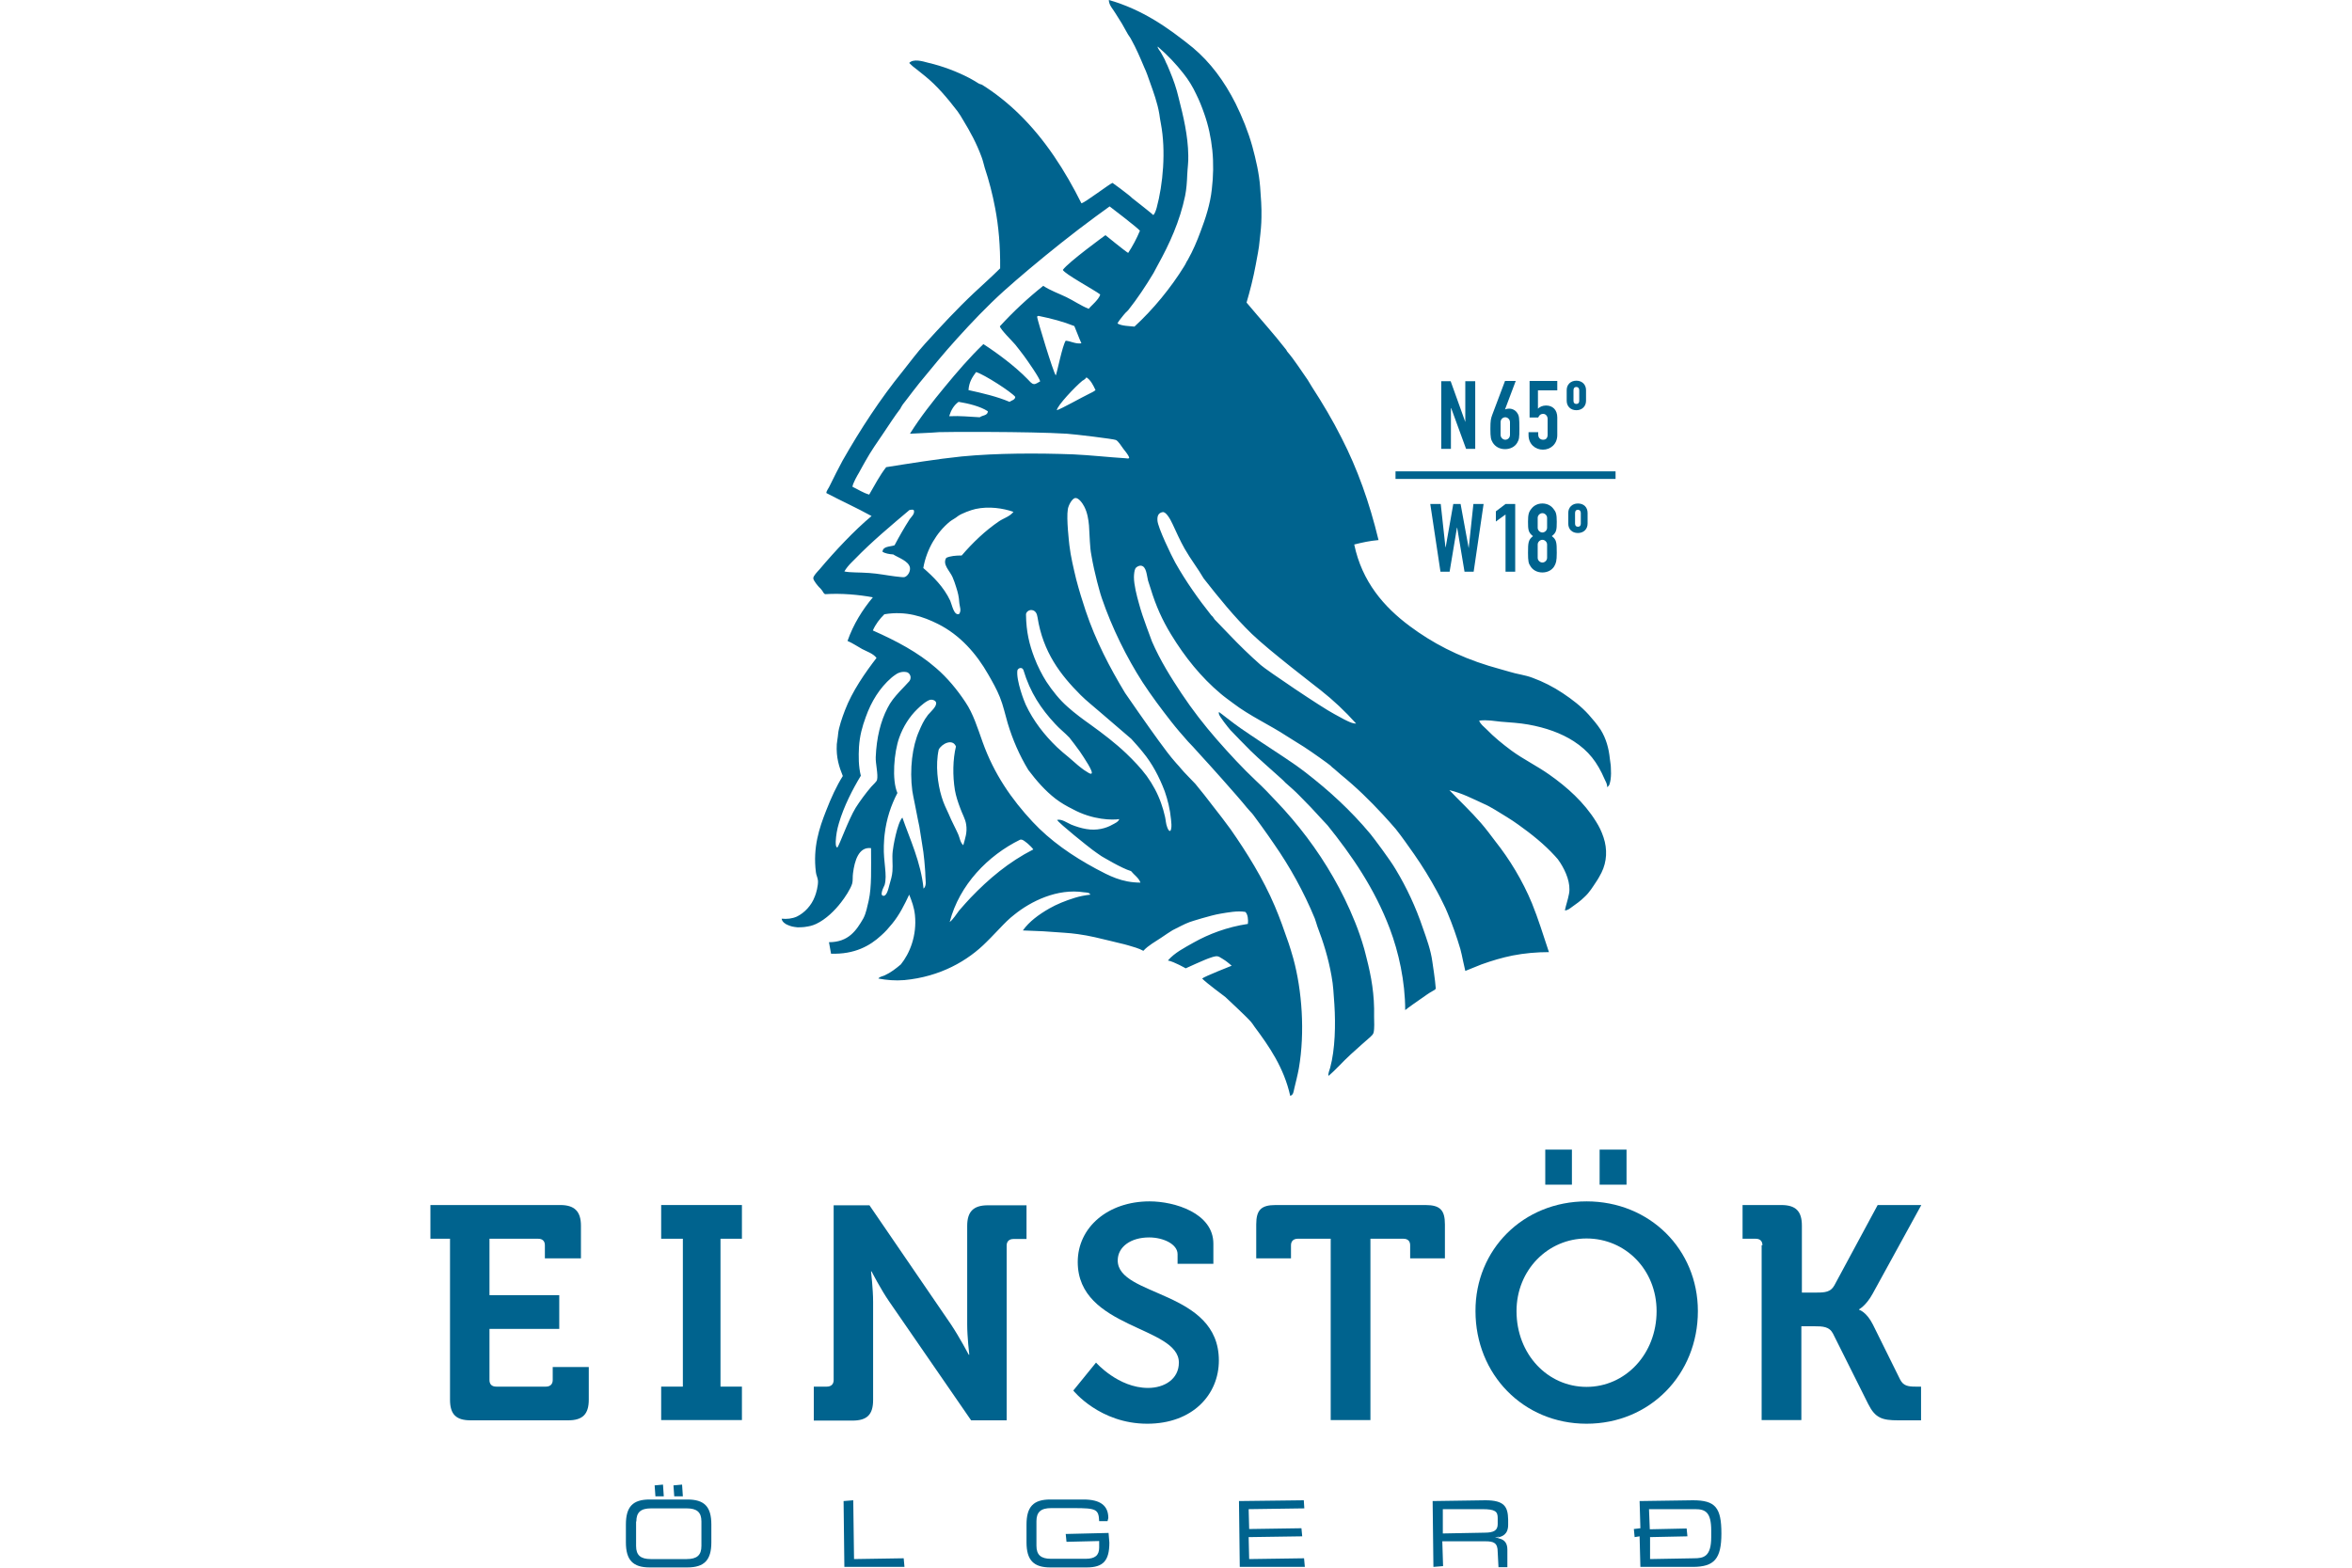 <?xml version="1.0" encoding="utf-8"?>
<!-- Generator: Adobe Illustrator 21.1.0, SVG Export Plug-In . SVG Version: 6.00 Build 0)  -->
<svg version="1.1" id="Ebene_1" xmlns="http://www.w3.org/2000/svg" xmlns:xlink="http://www.w3.org/1999/xlink" x="0px" y="0px"
	 viewBox="0 0 900 600" style="enable-background:new 0 0 900 600;" xml:space="preserve">
<style type="text/css">
	.st0{clip-path:url(#SVGID_2_);fill:#00638E;}
	.st1{clip-path:url(#SVGID_2_);fill-rule:evenodd;clip-rule:evenodd;fill:#00638E;}
</style>
<g>
	<defs>
		<rect id="SVGID_1_" x="164.7" width="570.6" height="600"/>
	</defs>
	<clipPath id="SVGID_2_">
		<use xlink:href="#SVGID_1_"  style="overflow:visible;"/>
	</clipPath>
	<path class="st0" d="M172.2,474.1h-7.5v-12.9h49.7c5.4,0,7.9,2.4,7.9,7.9v12.5h-13.8v-5c0-1.6-0.9-2.5-2.6-2.5h-18.6v21.6h26.7
		v12.9h-26.7v19.6c0,1.6,0.9,2.5,2.6,2.5h19c1.6,0,2.6-0.9,2.6-2.5v-5h13.8v12.5c0,5.6-2.4,7.9-7.9,7.9h-37.3
		c-5.6,0-7.9-2.3-7.9-7.9V474.1z"/>
	<polygon class="st0" points="253,530.7 261.3,530.7 261.3,474.1 253,474.1 253,461.2 283.9,461.2 283.9,474.1 275.7,474.1 
		275.7,530.7 283.9,530.7 283.9,543.5 253,543.5 	"/>
	<path class="st0" d="M311.4,530.7h5c1.6,0,2.6-0.9,2.6-2.5v-66.9h13.7l31.2,45.6c3.2,4.8,6.8,11.6,6.8,11.6h0.2
		c0,0-0.8-6.8-0.8-11.6v-37.7c0-5.4,2.3-7.9,7.9-7.9h14.8v12.9h-5c-1.6,0-2.6,0.9-2.6,2.5v66.9h-13.6l-31.3-45.4
		c-3.2-4.6-6.8-11.6-6.8-11.6h-0.2c0,0,0.8,6.8,0.8,11.6v37.6c0,5.6-2.3,7.9-7.9,7.9h-14.8V530.7z"/>
	<path class="st0" d="M419.4,521.5c0,0,8.5,9.7,19.9,9.7c6.3,0,11.8-3.4,11.8-9.7c0-14-38.7-12.9-38.7-38.5
		c0-13.3,11.6-23.2,27.5-23.2c9.6,0,24.4,4.5,24.4,16.2v7.7h-13.7V480c0-3.8-5.4-6.4-10.9-6.4c-7,0-12,3.6-12,8.8
		c0,14,38.7,11.3,38.7,38.3c0,13.1-10.1,24.2-27.4,24.2c-18.2,0-28.3-12.7-28.3-12.7L419.4,521.5z"/>
	<path class="st0" d="M509.2,474.1h-12.6c-1.6,0-2.6,0.9-2.6,2.5v5h-13.3v-13c0-5.5,1.9-7.4,7.4-7.4h57.4c5.6,0,7.4,2,7.4,7.4v13
		h-13.3v-5c0-1.6-0.9-2.5-2.6-2.5h-12.6v69.4h-15.2V474.1z"/>
	<path class="st0" d="M607.1,459.8c24.2,0,42.6,18.4,42.6,42c0,24.2-18.3,43.1-42.6,43.1c-24.2,0-42.5-18.9-42.5-43.1
		C564.5,478.3,582.8,459.8,607.1,459.8 M607.1,530.8c14.8,0,26.8-12.5,26.8-29c0-15.8-11.9-27.8-26.8-27.8
		c-14.8,0-26.8,12.1-26.8,27.8C580.3,518.3,592.2,530.8,607.1,530.8 M591.3,440h10.2v13.4h-10.2V440z M612.1,440h10.3v13.4h-10.3
		V440z"/>
	<path class="st0" d="M674.4,476.6c0-1.6-0.9-2.5-2.6-2.5h-5v-12.9h14.8c5.6,0,7.9,2.4,7.9,7.9v25.6h5.8c3,0,5.2-0.2,6.6-2.7
		l16.6-30.8h16.7l-18.6,33.9c-2.5,4.6-5.2,6-5.2,6v0.2c0,0,2.8,0.7,5.3,5.7l10.4,21c1.2,2.4,3.1,2.7,5.8,2.7h2.2v12.9h-8.7
		c-6.1,0-8.8-0.8-11.5-6.2l-13.5-27c-1.4-2.7-3.9-2.8-7.2-2.8h-4.9v35.9h-15.2V476.6z"/>
	<path class="st0" d="M263,573.9h-14.4c-6.5,0-9.1,2.8-9.1,9.6v6.8c0,6.8,2.7,9.6,9.1,9.6H263c6.5,0,9.2-2.8,9.2-9.6v-6.8
		C272.2,576.7,269.6,573.9,263,573.9 M243.5,582.3c0-3.5,1.7-5,5.6-5h13.7c3.9,0,5.6,1.5,5.6,5v9.4c0,3.5-1.7,5-5.6,5H249
		c-3.9,0-5.6-1.5-5.6-5V582.3z"/>
	<polygon class="st0" points="254,572.7 253.7,568.2 250.5,568.5 250.8,572.7 	"/>
	<polygon class="st0" points="261.3,572.7 261,568.2 257.7,568.5 258,572.7 	"/>
	<polygon class="st0" points="326.8,596.7 326.5,574.2 322.8,574.5 323.1,599.7 346.1,599.7 345.8,596.4 	"/>
	<path class="st0" d="M407.8,587.1l0.3,3l12.5-0.3v2.5c0,3-1.6,4.3-5.2,4.3h-13.2c-3.9,0-5.6-1.5-5.6-5v-9.4c0-3.5,1.7-5,5.6-5h8.7
		c8.6,0,9.5,0.4,9.7,5h3.2l0.3-1.2c0-4.8-3.1-7.1-9.5-7.1h-12.7c-6.5,0-9.1,2.8-9.1,9.6v6.8c0,6.8,2.7,9.6,9.1,9.6h13.9
		c6.4,0,8.7-2.6,8.7-9.5l-0.3-3.7L407.8,587.1z"/>
	<polygon class="st0" points="478,596.7 477.8,588.3 498.3,588 498,584.9 478,585.2 477.8,577.6 499.1,577.3 498.9,574.2 
		474.1,574.5 474.4,599.7 499.3,599.7 499,596.4 	"/>
	<path class="st0" d="M568.4,574.2l-20.2,0.3l0.3,25.2l3.7-0.3l-0.3-9.5h16.5c3.2,0,4.7,0.6,4.7,4.1l0.3,5.8h3.4v-6.7
		c0-2.4-1-3.8-3.2-4.3c-0.3-0.1-0.6-0.2-0.9-0.3c2.1-0.3,4.4-1.2,4.4-4.9v-2C577,576.7,575.7,574.2,568.4,574.2 M552.1,577.6h15.1
		c5,0,5.9,0.9,5.9,3.4v2.3c0,2.4-1.4,3.3-5.1,3.3l-15.9,0.3V577.6z M572.1,588.4L572.1,588.4c0.6-0.1,1.1-0.2,1.6-0.4
		c-0.4,0.2-0.7,0.4-1.2,0.5C572.4,588.5,572.3,588.4,572.1,588.4"/>
	<path class="st0" d="M647.8,574.2l-20.4,0.3l0.3,10.4l-2.5,0.3l0.3,3.1l1.9-0.3l0.3,11.7h20c8.3,0,11-3.1,11-12.8
		C658.7,577,656.4,574.2,647.8,574.2 M631.3,588.3l14.4-0.3l-0.3-3l-14.1,0.3l-0.3-7.7h17.7c4,0,6.1,1.3,6.1,8.2v2.5
		c0,7.5-2.9,8.1-6.6,8.1l-16.8,0.3V588.3z"/>
	<path class="st1" d="M466.4,272.5c0.2,0,5.5,4.3,8.3,6.2c2.7,1.9,5.5,3.7,8.3,5.6c5.5,3.7,11.2,7.2,16.4,11.2
		c9.2,7.1,17.5,14.7,25,23.7c1,1.2,7.7,10.1,9.7,13.6c4.1,6.8,7.6,14.2,10.4,22.5c1.4,4,3,8.3,3.6,12.8c0.1,0.7,1.1,7.1,1.3,10.2
		c0,0.4-1,0.9-1.2,1c-0.7,0.4-1.4,0.8-2.1,1.3c-2.4,1.6-8.4,5.9-8.4,6c0-11-2.5-22.2-5.9-31.2c-5.8-15.3-14.4-27.8-23.8-39.5
		c-0.9-1-4.7-5-5.1-5.5c-1.6-1.8-3.4-3.5-5.1-5.3c-1.7-1.8-4.8-4.6-5.9-5.5c-0.5-0.6-1.5-1.5-2.3-2.2c-3.5-3.2-7.4-6.5-11-10
		c-1.8-1.8-7-7.1-7.8-8c-0.8-0.9-4.3-5.3-4.4-6.2C466.4,272.8,466.4,272.7,466.4,272.5"/>
	<path class="st1" d="M424.3,0c13,3.7,22.8,10.7,32.1,18.2c6.8,5.7,12.1,12.9,16.4,21.4c2.6,5.3,4.8,10.7,6.4,16.4
		c1.4,5.2,2.6,10.3,3,15.6c0.3,3.9,0.6,7.8,0.5,11.6c0,1.4-0.1,2.7-0.2,4.1c-0.1,1.6-0.3,2.8-0.5,4.8c-0.2,2.8-1,6.5-1.5,9.3
		c-0.9,4.9-2.2,10-3.5,14.4c5,6,10.3,11.8,15.2,18.1c0.2,0.3,0.2,0.5,0.4,0.7c2.7,3.1,5.3,7.3,7.8,10.8c0.6,0.9,1.1,1.9,1.7,2.8
		c3.9,6,7.9,12.7,11.3,19.5c6,11.7,10.6,24.5,14.1,39c-3.4,0.3-6.1,0.9-9.3,1.7c3,14.3,11.4,23.9,21.2,31.2
		c8.7,6.5,18.5,11.6,30.2,15.2c1.6,0.5,7,2,8,2.3c2.8,0.9,5.9,1.2,8.8,2.3c4.1,1.5,8,3.5,11.6,5.9c3.6,2.4,7,5,9.9,8.2
		c1.6,1.8,3.3,3.8,4.6,5.8c2.1,3.4,3.1,7.1,3.5,11c0.1,1.2,0.4,2.3,0.4,3.5c0.1,1.5,0.1,3-0.1,4.5c-0.1,0.6-0.2,1.2-0.4,1.8
		c-0.1,0.3-0.2,0.5-0.4,0.7c-0.1,0.1-0.5,0.5-0.5,0.5c0-1.5-0.6-2.1-1-3.1c-2.8-6.5-6.1-10.8-11.8-14.5c-4.8-3.1-10.7-5.2-17.4-6.4
		c-3.4-0.6-6.8-0.8-10.6-1.1c-2.1-0.2-5.1-0.8-8.2-0.4c0.5,1.4,1.8,2.3,2.8,3.3c2.9,3,6.1,5.6,9.6,8.2c4.5,3.3,9.7,5.8,14.5,9.2
		c6.8,4.8,13.2,10.5,17.8,17.9c1.2,1.9,2.1,3.7,2.9,6.1c1.5,4.5,1.3,9.3-0.8,13.5c-0.6,1.1-1.2,2.3-1.9,3.3c-1.4,2.1-2.7,4.3-4.6,6
		c-1.5,1.5-3.2,2.7-4.9,3.9c-0.7,0.5-1.6,1.3-2.6,1.2c0.5-2.3,1.1-3.8,1.6-6.4c0.7-3.9-1.2-8.4-3.3-11.7c-0.6-1-1.3-1.9-2.1-2.7
		c-4.1-4.5-9-8.4-13.9-11.9c-1.5-1.1-2.9-2-4.5-3c-2.6-1.6-6.5-4.1-8.7-5c-4.4-2-8.3-4.1-13.3-5.3c4,4.2,8.2,8.1,12.1,12.6
		c1.9,2.2,3.7,4.6,5.5,7c5.4,6.8,10.4,15,14,23.7c2.4,5.9,4.3,12.1,6.5,18.7c-4.6,0-9.3,0.4-13.9,1.3c-4,0.8-8,2-11.9,3.4
		c-2.1,0.8-4.1,1.7-6.2,2.5c0,0-0.8-3.7-0.9-4c-0.3-1.5-0.6-2.9-1-4.4c-1.4-4.7-3-9.3-4.9-13.8c-0.5-1.3-1.1-2.5-1.7-3.7
		c-0.7-1.5-1.5-3-2.3-4.5c-2.7-5-5.6-9.7-8.8-14.3c-1-1.4-2.3-3.2-3.4-4.8c-1.1-1.5-2.3-3.2-3.6-4.8c-1.4-1.7-3.3-3.7-4.9-5.5
		c-5.2-5.6-10.1-10.4-16.1-15.3c-1-0.8-2.2-2-3.4-2.9c-0.2-0.2-0.4-0.4-0.6-0.6c-0.8-0.7-7.1-5.2-10.2-7.2c-1.8-1.2-4.3-2.6-6.4-4
		c-6.7-4.4-14.3-7.8-20.7-12.7c-1.6-1.2-3.3-2.4-4.7-3.6c-7.5-6.3-13.7-14-19-22.7c-3.3-5.4-5.8-10.9-7.8-17.5c-0.3-1-0.7-2.1-1-3.1
		c-0.5-1.9-0.6-5.5-2.7-5.7c-0.9-0.1-2,0.6-2.2,1.2c-0.3,0.5-0.5,2.1-0.5,3.2c0,2.9,1.1,7.2,1.9,10c0.8,3,1.9,6.2,2.9,8.9
		c0.7,1.9,1.4,3.9,2.1,5.7c3.2,7.4,7.4,14,11.3,19.9c4.2,6.3,8.7,12.1,13.5,17.6c4.9,5.6,9.9,11,15.1,15.9c2.6,2.4,5.2,5.1,7.8,7.9
		c8.1,8.5,15.6,18.3,21.7,29c3,5.2,5.9,11.1,8.3,17.1c1.3,3.2,2.5,6.7,3.5,10.2c0.3,1,0.6,2.4,0.9,3.5c1.8,7,3.1,14,2.9,22.5
		c0,1.8,0.2,4.5-0.2,6.1c-0.1,0.4-0.4,0.9-0.9,1.3c-0.1,0.1-0.3,0.4-0.5,0.5c-0.1,0.1-5.4,4.7-7.3,6.5c-3.2,2.9-5.7,5.9-8.6,8.3
		c-0.1-1.1,0.4-2.1,0.7-3.2c1.9-7,2.1-16.5,1.6-24.2c-0.3-4-0.4-7.2-1.1-10.9c-1.2-6.8-3.1-12.9-5.4-18.9c-0.4-1.1-0.6-2.1-1-3.1
		c-4.2-10.2-9.6-19.9-15.6-28.5c-2.4-3.6-7.8-11-8-11.2c-0.6-0.8-1.5-1.6-2.3-2.6c-3.5-4.4-16.2-18.5-16.9-19.2
		c-0.5-0.5-3.3-3.6-3.8-4.2c-0.6-0.7-1.3-1.3-1.9-2c-2.2-2.5-4.4-5-6.5-7.7c-3.6-4.6-7.5-9.8-10.9-15c-6.1-9.5-11.7-20.8-15.6-32.2
		c-0.7-2-1.2-4.2-1.8-6.3c-0.8-3.2-1.6-6.6-2.2-10.2c-0.6-3.1-0.6-6.8-0.9-11.3c-0.2-2.2-0.6-4.9-1.8-7.2c-0.7-1.4-2.2-3.4-3.4-3.3
		c-1.3,0.1-2.7,2.9-2.9,4.3c-0.6,3.7,0.5,12.8,0.6,13.8c0.5,4.3,1.6,8.8,2.6,13c1.1,4.2,2.3,8.1,3.6,12c3.9,11.6,9.2,21.7,15.1,31.5
		c0.1,0.2,9.2,13.3,12.8,18.2c2.2,3,4.3,5.9,6.7,8.6c0.6,0.7,1.6,1.7,2.2,2.5c0.6,0.8,4,4.2,5.2,5.5c2.4,2.9,4.6,5.7,6.8,8.6
		c2.3,2.9,4.5,5.8,6.7,8.8c6.2,8.9,12.4,18.8,16.9,29.4c2,4.7,3.5,9,5.3,14.2c0.2,0.5,1.4,4.4,1.8,5.9c3.3,12.1,4.5,28.1,2.1,42
		c-0.5,2.7-1.1,5-1.7,7.5c-0.3,1.1-0.3,2.7-1.6,3c-2.4-10.8-8.1-19-13.7-26.5c-0.4-0.6-0.8-1.2-1.3-1.8c-1.6-1.9-9.5-9.2-9.8-9.5
		c-1-0.8-7.3-5.4-8.9-7.1c0.9-0.8,11.3-4.9,11.3-4.9s-1.6-1.4-2.5-2c-0.7-0.5-1.3-0.8-2.1-1.3c-1-0.6-2-0.3-3.7,0.3
		c-1.7,0.5-9.3,4-9.3,4s-4.3-2.5-6.8-3c2.6-3,6.2-4.8,9.9-6.9c5.7-3.2,12.7-5.9,20.7-7.1c0.2-1.4,0-3.8-1-4.6
		c-3-0.5-6.6,0.2-9.6,0.7c-3.6,0.6-11.2,3-11.7,3.2c-2.2,0.8-4.4,2.1-6.5,3.1c-0.4,0.2-3.4,2.2-4.4,2.9c-2.2,1.5-4.9,2.9-6.8,5
		c-1.8-1-3.8-1.5-5.8-2.1c-2-0.6-4.2-1-6.4-1.6c-4.1-1-8.4-2.1-12.9-2.7c-3.4-0.5-7-0.6-10.6-0.9c-3.4-0.3-7-0.3-10.4-0.5
		c2.4-3.4,6.1-6.1,10.1-8.4c2.8-1.6,6.2-3,9.8-4.1c2-0.6,3.5-0.9,5.9-1.2c-0.3-0.9-1.6-0.8-2.4-0.9c-10.3-1.6-20.4,3.5-26.6,8.5
		c-1,0.8-2,1.6-2.9,2.5c-0.9,0.8-6.6,6.9-7.7,7.9c-7.3,7.4-17.9,13.4-31.5,14.7c-3.5,0.3-6.9,0-10-0.6c0.6-0.8,1.6-0.8,2.4-1.2
		c2.4-1.1,4.3-2.6,6.2-4.2c3.4-4.2,6.2-11,5.4-18.9c-0.3-2.9-1.2-5.3-2.2-7.8c-1.8,3.8-3.7,7.7-6.5,11.1c-1.3,1.6-2.6,3.1-4.2,4.5
		c-4.3,4-10.2,7.3-19.2,7c-0.3-1.5-0.6-3.2-0.8-4.4c7.5,0,10.5-4.5,13.2-9.2c1.1-2.2,1.4-4.3,2-6.7c1.2-5.4,0.9-12.5,0.9-20.1
		c-4.7-0.6-6.3,4.8-6.9,9.6c-0.2,1.3,0,2.8-0.3,3.9c-0.6,2.1-2.8,5.4-4.3,7.3c-2.3,3-5.7,6.4-9.5,8.2c-1.6,0.7-2.4,0.9-4.6,1.2
		c-0.6,0.1-2.1,0.1-2.6,0.1c-1.7-0.2-2.3-0.3-3.7-0.9c-0.8-0.3-2.2-1.2-2.3-2.4c2,0.2,4,0,5.8-0.8c2.9-1.4,5.6-4.2,6.9-7.7
		c0.5-1.2,1.3-4.1,1.2-6c-0.1-1.2-0.7-2.2-0.8-3.3c-1.2-9.5,1.3-16.9,3.9-23.5c1.9-4.9,4-9.5,6.4-13.3c-1.4-3.5-2.6-7-2.3-12.2
		c0.1-1.2,0.4-2.5,0.5-3.9c0.2-2.4,1.6-6.4,2.6-9c2.8-7.4,7.8-14.5,12.1-20.1c-1.3-1.7-3.6-2.4-5.5-3.4c-1.8-1-3.7-2.3-5.6-3.1
		c2.3-6.5,5.7-11.9,9.7-16.7c-5.4-1-12.1-1.6-18.2-1.2c-0.7-0.2-0.8-0.9-1.3-1.5c-0.3-0.3-0.6-0.8-1-1.1c-0.4-0.4-2.3-2.6-2.3-3.5
		c0-0.9,1.5-2.4,2.4-3.4c5.9-7,13.3-14.9,19.9-20.4c-5.6-3.1-11.6-5.8-17.3-8.8c0-0.9,0.9-1.8,1.4-3c1.5-3,3.1-6.3,4.8-9.4
		c6.9-12.1,14.4-23.6,23-34.2c2.8-3.5,5.5-7.2,8.6-10.6c6-6.6,12.2-13.3,18.8-19.5c3.3-3.1,6.7-6.1,9.9-9.3c0.1-8.5-0.6-16.2-1.9-23
		c-1-5.4-2.4-10.7-4-15.5c-0.4-1.4-0.7-2.8-1.2-4.1c-1.9-5.2-4.4-9.8-7.1-14.2c-0.7-1.2-1.3-2.2-2.1-3.3c-3.7-4.8-7.8-9.8-12.7-13.7
		c-1-0.8-2-1.6-3-2.4c-1-0.7-1.9-1.5-2.8-2.4c1.6-1.7,5-0.7,7.2-0.1c5.6,1.3,11.1,3.4,15.9,5.9c1.3,0.7,2.3,1.3,3.4,2
		c0.4,0.3,0.9,0.3,1.3,0.5c4.9,3,10,7.1,14.1,11.1c10.1,9.8,17.8,21.9,24,34.3c1.3-0.2,11-7.6,11.9-7.8c2.1,1.5,4,2.9,6,4.5
		c0.5,0.4,1,0.8,1.5,1.3c1.4,1.1,7.4,5.8,8.1,6.5c0.6-0.5,1-1.8,1.3-2.8c2.4-8.9,3.6-21.7,1.6-32.2c-0.2-1.1-0.4-2.2-0.6-3.7
		c-0.7-4.2-2.2-8.3-3.6-12.2c-0.7-2-1.3-3.8-2.2-5.7c-1.6-3.8-3-7.1-5-10.7c-0.4-0.8-1.1-1.6-1.5-2.4c-1.4-2.6-2.5-4.5-4.4-7.4
		C426,3.6,424.3,2,424.3,0 M444.5,20.6c0.3,0.6,1.1,2,1.2,2.2c0.3,0.7,0.6,1.5,1,2.2c0.3,0.8,0.7,1.6,1,2.4c1.3,3.1,2.5,6.5,3.3,10
		c1.8,7,3.6,14.5,3.7,22.1c0.1,2.5-0.3,4.9-0.4,7.4c-0.1,2.7-0.3,5.5-0.8,8c-2,9.7-6,18.5-10.5,26.6c-0.6,1-1,2-1.6,3
		c-3,5-6.2,9.8-9.6,14.1c-0.3,0.4-0.7,0.7-1.1,1.1c-0.4,0.4-1,1.2-1.1,1.3c-0.7,0.9-1.5,1.8-2,2.8c1.6,1,4.8,1,6.5,1.2
		c7.1-6.5,14-14.9,19.1-23.2c0.4-0.6,0.6-1.1,0.9-1.7c0.1-0.2,0.4-0.5,0.5-0.8c1.9-3.4,3.4-6.9,4.8-10.7c1.9-5,3.7-10.5,4.3-16.1
		c0.6-5,0.7-10.1,0.2-15c-0.5-4.8-1.5-9.5-3.1-14c-0.9-2.6-1.9-5.1-3.1-7.5c-1.3-2.8-2.9-5.4-4.8-7.8c-2.9-3.7-6.1-7.1-9.6-10.1
		c0-0.1-0.2-0.2-0.4-0.2C443.4,19.2,444.1,19.7,444.5,20.6 M424.6,79c0,0-4.4,3.2-5.5,4c-8.7,6.4-17.2,13.2-25.3,20
		c-3.3,2.8-6.6,5.6-9.7,8.4c-6.3,5.7-12.2,11.9-17.9,18.2c-5,5.5-9.8,11.4-14.4,17c-0.7,0.9-4.1,5.2-5.1,6.6
		c-0.6,0.8-1.4,1.7-1.8,2.5c-0.2,0.3-0.2,0.3-0.3,0.6c-2.3,3-4.4,6.3-6.5,9.4c-2.4,3.5-4.9,7.1-6.9,10.7c-0.9,1.5-1.7,3.1-2.5,4.5
		c-0.5,0.8-2.4,4.1-2.5,5.4c2.1,1,4,2.3,6.4,3c2.1-3.6,4-7.3,6.5-10.5c8.9-1.4,19.2-3.1,28.9-4.1c13.5-1.3,29.1-1.3,42.7-0.8
		c6.5,0.3,13.6,1.1,20.1,1.5c0.3,0,1.1,0.3,1.3-0.2c-0.3-1.1-1.4-2.3-2.3-3.5c-0.8-1.1-1.9-2.9-2.8-3.3c-0.8-0.4-15.7-2.2-18.8-2.4
		c-14.4-0.9-47.9-0.7-48.9-0.6c-3.5,0.3-8,0.4-11.1,0.6c4-6.4,8.6-12.2,13.3-17.9c4.7-5.7,9.5-11.3,14.8-16.4
		c5.4,3.5,12,8.4,16.8,13.3c0.9,0.9,1.6,1.9,2.5,2c0.8,0.1,1.7-0.7,2.4-1c0-1.1-5-8.2-6.1-9.7c-1.1-1.5-2.3-3-3.4-4.4
		c-0.9-1.1-5.6-5.7-5.9-7c5.1-5.6,10.7-10.8,16.6-15.5c2.7,1.8,5.9,2.9,8.8,4.3c2.9,1.4,5.6,3.3,8.6,4.5c0.7-0.9,1.6-1.6,2.4-2.5
		c0.7-0.8,1.7-1.8,2-3c-2.2-1.7-13.7-7.9-14.3-9.4C408.7,100.4,423,90,423,90s7.6,6.2,8.7,6.8c1.7-2.6,3.2-5.4,4.5-8.5
		C435,86.9,424.6,79,424.6,79 M397.4,120.9c-0.3,0-0.4,0.1-0.5,0.2v0.4c0.3,1.7,6,20.6,7.1,22.2c0.6-1.5,2.5-11.4,3.8-13.3
		c2.1,0.2,3.7,1.3,6,1c-1-2.2-1.8-4.5-2.7-6.6C406.9,123.1,402.3,121.9,397.4,120.9 M373.5,142.4c-1.4,1.9-2.7,3.8-2.9,6.9
		c5.5,1.2,11,2.5,15.7,4.5c0.8-0.6,2.1-0.7,2.2-1.9C387,150,376.6,143.3,373.5,142.4 M414.2,145.7c-2.9,2.4-9.7,9.6-9.8,11.3
		c1.7-0.5,9.7-5,12.2-6.2c0.9-0.5,2-0.9,2.6-1.5c-0.9-1.9-1.8-3.8-3.5-4.9C415.6,144.9,414.3,145.7,414.2,145.7 M366.8,153.8
		c-1.8,1.3-2.9,3.2-3.6,5.5c4.5-0.2,7.5,0.2,11.7,0.4c1-0.8,3.1-0.6,3.1-2.3C375.1,155.5,370.5,154.4,366.8,153.8 M373.3,194.8
		c-1.8,0.4-5.3,1.7-6.7,2.7c-1.1,0.9-2.2,1.4-3.1,2.1c-2.7,2.2-4.8,4.8-6.5,7.7c-1.7,2.9-3.1,6.5-3.7,10.1
		c3.8,3.3,7.8,7.2,10.3,12.5c0.7,1.6,1.4,5.8,3.4,5.1c1-1.3,0.2-2.9,0.1-4.1c-0.2-2.7-0.5-3.9-1.2-6.1c-0.4-1.3-0.9-2.8-1.4-3.9
		c-1.1-2.5-4-4.9-2.4-7.4c1.5-0.7,3.6-0.9,5.9-0.9c4.2-4.9,9-9.5,14.3-13.1c1.8-1.2,4.1-1.8,5.5-3.6
		C383.8,194.5,378.4,193.7,373.3,194.8 M348,195.2c-7.1,6-14.4,12.1-20.7,18.6c-0.5,0.5-1,1-1.5,1.5c-1,1-2,2.2-2.7,3.4
		c2.1,0.5,5.5,0.3,9.5,0.6c3.3,0.2,7.3,1,9.9,1.3c1.1,0.1,3.1,0.4,3.5,0.3c1.3-0.3,2.4-2.1,2.2-3.6c-0.4-2.6-4.6-3.9-6.4-5.1
		c-1.6-0.1-3.1-0.4-4.1-1c0.1-2.2,2.9-1.9,4.6-2.5c1.8-3.4,3.8-6.9,5.8-10c0.7-1,2-2,1.6-3.4C349.3,194.9,348.7,195.1,348,195.2
		 M505.4,264.2c-1.6-1.3-19.8-15.2-26.4-21.6c-6.7-6.5-12.6-13.8-18.4-21.2c-2.2-3.8-4.9-7.2-7.3-11.4c-1.7-3-3.2-6.4-4.6-9.4
		c-1-2.2-2.6-4.8-3.8-4.6c-1.8,0.3-2.1,1.7-2,3.2c0.1,2.6,5.4,13.6,6.8,16.1c4.1,7.3,8.8,13.9,13.8,20.2c0.5,0.3,1.2,1.5,1.3,1.6
		c0.1,0.1,3.9,4,5.5,5.7c3.9,4.1,7.9,8,12.1,11.7c2.1,1.9,23.4,16.3,28.2,18.8c1.8,0.9,3.3,1.9,5.1,2.7c0.9,0.4,2.1,1,3.2,0.9
		C514.7,272.2,510.1,267.9,505.4,264.2 M420.9,272.5c-2.5-2.2-5.1-4.2-7.4-6.5c-7.7-7.7-14.4-16.4-16.5-29.8
		c-0.2-1.4-0.8-2.5-2.1-2.7c-1.1-0.2-2.3,0.7-2.3,1.7c0.1,6.8,1.3,11.5,3.2,16.5c1.2,3.2,3,6.7,4.6,9.2c2.3,3.5,5.1,7,8.2,9.7
		c2.8,2.5,5.8,4.7,8.9,6.9c4.7,3.4,9.3,6.9,13.5,10.9c2.8,2.7,5.5,5.5,7.8,8.6c2.3,3.2,4.2,6.7,5.5,10.4c0.6,1.7,1.1,3.4,1.5,5.2
		c0.3,1.3,0.3,2.6,0.8,3.9c0.2,0.7,1.1,2.5,1.5,0.9c0.3-1.2,0.1-2.5,0-3.7c-0.4-4.2-1.3-7.6-2.4-10.8c-2.1-5.6-4.9-10.8-8.3-14.9
		c-1.4-1.8-3-3.5-4.5-5.2 M410.5,309.7c-2.4-1.2-4.5-2.4-6.6-4c-4-3.1-7.3-6.9-10.4-11c-3.4-5.6-6-11.6-7.9-17.9
		c-1-3.4-1.7-6.8-3-10c-1.2-3-2.8-5.8-4.4-8.6c-4.6-8.1-10.9-15.2-19.3-19.4c-5.6-2.8-12.2-5.1-20.5-3.7c-1.8,1.8-3.3,3.7-4.4,6.2
		c9,4,17.2,8.3,24.2,14.4c4.3,3.7,8.1,8.3,11.2,13c3,4.4,4.7,10,6.6,15.3c4.4,12.3,11.1,21.9,19.1,30.5c6.8,7.3,15.2,13.1,24.3,18
		c4.9,2.6,9.8,5.3,17,5.3c-0.7-1.9-2.4-2.9-3.6-4.4c-3.7-1.1-10.9-5.5-11.3-5.7c-1.2-0.8-2.3-1.6-3.4-2.4
		c-1.5-1.1-12.8-10.1-13.6-11.5c1.8-0.4,3.6,1,5.4,1.8c1.7,0.7,3.9,1.4,5.8,1.7c4,0.7,7.6-0.3,10-1.7c0.9-0.5,2.2-1,2.6-2.1
		C425.8,313.9,418.2,313.9,410.5,309.7 M389.3,256.6c-0.5,3.9,2.7,12.1,3.2,13.1c2.9,6.2,7.1,11.6,12,16.3c1.4,1.3,2.9,2.6,4.4,3.8
		c1.6,1.3,3.1,2.8,4.7,4c0.7,0.6,1.5,1.1,2.3,1.6c0.3,0.2,1.3,0.9,1.7,0.7c1.1-0.4-2.8-6.1-4.4-8.5c-0.6-0.9-3.8-5.1-4-5.3
		c-1.8-1.9-3.8-3.4-5.5-5.3c-5.3-5.7-9.5-11.9-12.1-20.6C391.1,255.2,389.6,255.6,389.3,256.6 M327.4,309.2c1.5-2.4,4-5.8,6-8.1
		c0.7-0.8,2-1.9,2.2-2.6c0.5-2-0.6-6.3-0.5-8.7c0.3-7.5,1.9-13.8,4.5-18.8c1.2-2.4,2.6-4.1,4.7-6.4c0.6-0.7,1.6-1.6,2-2.1
		c0.4-0.4,0.8-0.9,1.2-1.3c1.9-1.7,0.6-3.9-0.8-4c-1.9-0.3-3.4,0.5-4.3,1.2c-0.6,0.5-0.8,0.5-1.3,1c-4.5,3.9-7.7,9.1-9.8,15
		c-1.4,3.8-2.3,7.2-2.6,11.4c-0.2,3.7-0.2,7.5,0.7,11.1c-3.1,5.1-6.5,11.7-8.4,18.2c-0.7,2.3-1.1,4.7-1.2,6.9c0,0.7-0.1,2.1,0.6,2.4
		C321.1,323.7,324.7,313.6,327.4,309.2 M354.1,335.3c0-2-0.3-4.1-0.4-5.9c-0.2-2.2-0.5-4.4-0.9-6.7c-0.4-2.1-0.6-4.2-1-6.3
		c-0.2-1-0.4-1.9-0.6-2.9c-0.3-1.9-1.9-9.3-2.1-10.8c-1.1-8.3,0-17.1,2.6-22.9c0.9-2.1,1.7-4,3.4-6.2c1.1-1.3,3.4-3.2,3.1-4.7
		c-0.2-0.8-1.3-1.2-2.1-1.1c-1.4,0.2-3.9,2.4-5.1,3.6c-3,2.9-5.4,6.7-6.9,10.9c-2,5.6-2.9,16.2-0.7,21.2c-2.4,4.6-4.2,9.8-4.9,15.9
		c-0.2,1.4-0.2,2.9-0.3,4.3c-0.2,6.4,1.4,11.1,0.3,15c-0.1,0.3-0.7,1.4-0.9,2.1c-0.2,0.8-0.5,1.7,0.2,2c1.4,0.5,2.1-2.4,2.5-4
		c0.5-1.7,1.1-3.7,1.2-5.4c0.2-2.5-0.2-5.1,0.1-7.6c0.1-1.4,1.7-10.8,3.7-12.9c2.8,8.1,7.1,17.1,8.1,27.2
		C354.7,339,354.1,336.8,354.1,335.3 M359.2,286.9c-1.3,5.9-0.4,13.1,1.1,18c0.8,2.7,1.7,4.4,2.7,6.6c1.2,2.9,2.6,5.4,3.7,7.9
		c0.6,1.4,0.7,3,1.9,4.1c0.7-2.6,1.6-4.9,1.1-8c-0.3-2.1-1.6-4.2-2.3-6.3c-0.8-2.1-1.6-4.5-2-6.8c-0.9-5.5-0.8-11.8,0.4-16.7
		C364.5,282.5,360.3,284.7,359.2,286.9 M393.3,322.9c-0.8-0.6-2.1-1.9-3-1.5c-12.2,6-23.2,17.2-26.9,31.5c1.5-1.2,2.5-3,3.6-4.4
		c1-1.2,4-4.5,4.4-4.9c7-7.3,14.6-13.7,24-18.5C395,324.5,394.1,323.6,393.3,322.9"/>
	<polygon class="st0" points="551.5,145.9 555.1,145.9 560.7,161.5 560.7,161.5 560.7,145.9 564.5,145.9 564.5,171.8 561,171.8 
		555.3,156.2 555.2,156.2 555.2,171.8 551.5,171.8 	"/>
	<path class="st0" d="M575.9,156.7L575.9,156.7c0.3-0.1,0.8-0.3,1.6-0.3c1.3,0,2.5,0.7,3.1,1.7c0.7,1,0.8,1.9,0.8,6
		c0,3.4-0.1,4.1-0.8,5.3c-0.9,1.6-2.7,2.5-4.7,2.5c-2,0-3.7-0.9-4.7-2.5c-0.7-1.2-0.9-1.9-0.9-5.3c0-3.2,0.2-3.9,0.7-5.3l4.9-13h4.1
		L575.9,156.7z M577.8,161.6c0-1.1-0.9-1.9-1.8-1.9s-1.8,0.7-1.8,1.9v4.8c0,1.1,0.9,1.9,1.8,1.9s1.8-0.7,1.8-1.9V161.6z"/>
	<path class="st0" d="M595.8,149.4h-7.3v7c0.7-0.7,1.8-1.2,3.1-1.2c2.5,0,4.3,1.6,4.3,4.6v6.7c0,3.5-2.6,5.6-5.5,5.6
		c-2.9,0-5.5-2.1-5.5-5.6v-1.1h3.7v0.9c0,1.3,0.8,2,1.9,2c1.1,0,1.7-0.7,1.7-1.9v-6.1c0-1-0.7-1.9-1.7-1.9c-1.3,0-1.7,1-1.9,1.4
		h-3.3v-14h10.6V149.4z"/>
	<path class="st0" d="M599.5,149.3c0-2.1,1.5-3.6,3.7-3.6s3.7,1.5,3.7,3.6v4.1c0,2.1-1.5,3.6-3.7,3.6s-3.7-1.5-3.7-3.6V149.3z
		 M602.1,153.4c0,0.8,0.4,1.2,1.1,1.2c0.7,0,1.1-0.4,1.1-1.2v-4c0-0.8-0.4-1.3-1.1-1.3c-0.7,0-1.1,0.4-1.1,1.3V153.4z"/>
	<polygon class="st0" points="563.9,218.8 560.4,218.8 557.6,202 557.5,202 554.7,218.8 551.2,218.8 547.3,192.9 551.3,192.9 
		553.1,209.4 553.2,209.4 556.1,192.9 558.9,192.9 562,209.8 562,209.8 563.8,192.9 567.7,192.9 	"/>
	<polygon class="st0" points="576.1,196.9 572.4,199.6 572.4,195.7 576.1,192.9 579.8,192.9 579.8,218.8 576.1,218.8 	"/>
	<path class="st0" d="M586,194.7c1-1.3,2.5-2,4.2-2c1.7,0,3.2,0.7,4.2,2c1,1.2,1.3,2.1,1.3,5c0,3.1-0.1,4.1-1.9,5.5
		c1.8,1.3,1.9,2.4,1.9,6.4c0,3.2-0.3,4-1,5.2c-0.8,1.3-2.4,2.3-4.5,2.3c-2.1,0-3.7-1-4.5-2.3c-0.8-1.1-1-2-1-5.2
		c0-3.9,0.1-5,1.9-6.4c-1.8-1.4-1.9-2.5-1.9-5.5C584.7,196.9,585,195.9,586,194.7 M592,198.2c0-1-0.9-1.8-1.8-1.8
		c-0.9,0-1.8,0.8-1.8,1.8v3.8c0,1,0.9,1.8,1.8,1.8c0.9,0,1.8-0.8,1.8-1.8V198.2z M592,208.4c0-1-0.9-1.8-1.8-1.8
		c-0.9,0-1.8,0.8-1.8,1.8v5.1c0,1,0.9,1.8,1.8,1.8c0.9,0,1.8-0.8,1.8-1.8V208.4z"/>
	<path class="st0" d="M600.1,196.3c0-2.1,1.5-3.6,3.7-3.6c2.3,0,3.7,1.5,3.7,3.6v4.1c0,2.1-1.5,3.6-3.7,3.6c-2.3,0-3.7-1.5-3.7-3.6
		V196.3z M602.7,200.4c0,0.8,0.4,1.2,1.1,1.2c0.7,0,1.1-0.4,1.1-1.2v-4c0-0.8-0.4-1.3-1.1-1.3c-0.7,0-1.1,0.4-1.1,1.3V200.4z"/>
	<line class="st0" x1="534" y1="181.9" x2="618.2" y2="181.9"/>
	<rect x="534" y="180.4" class="st0" width="84.2" height="2.9"/>
</g>
</svg>
